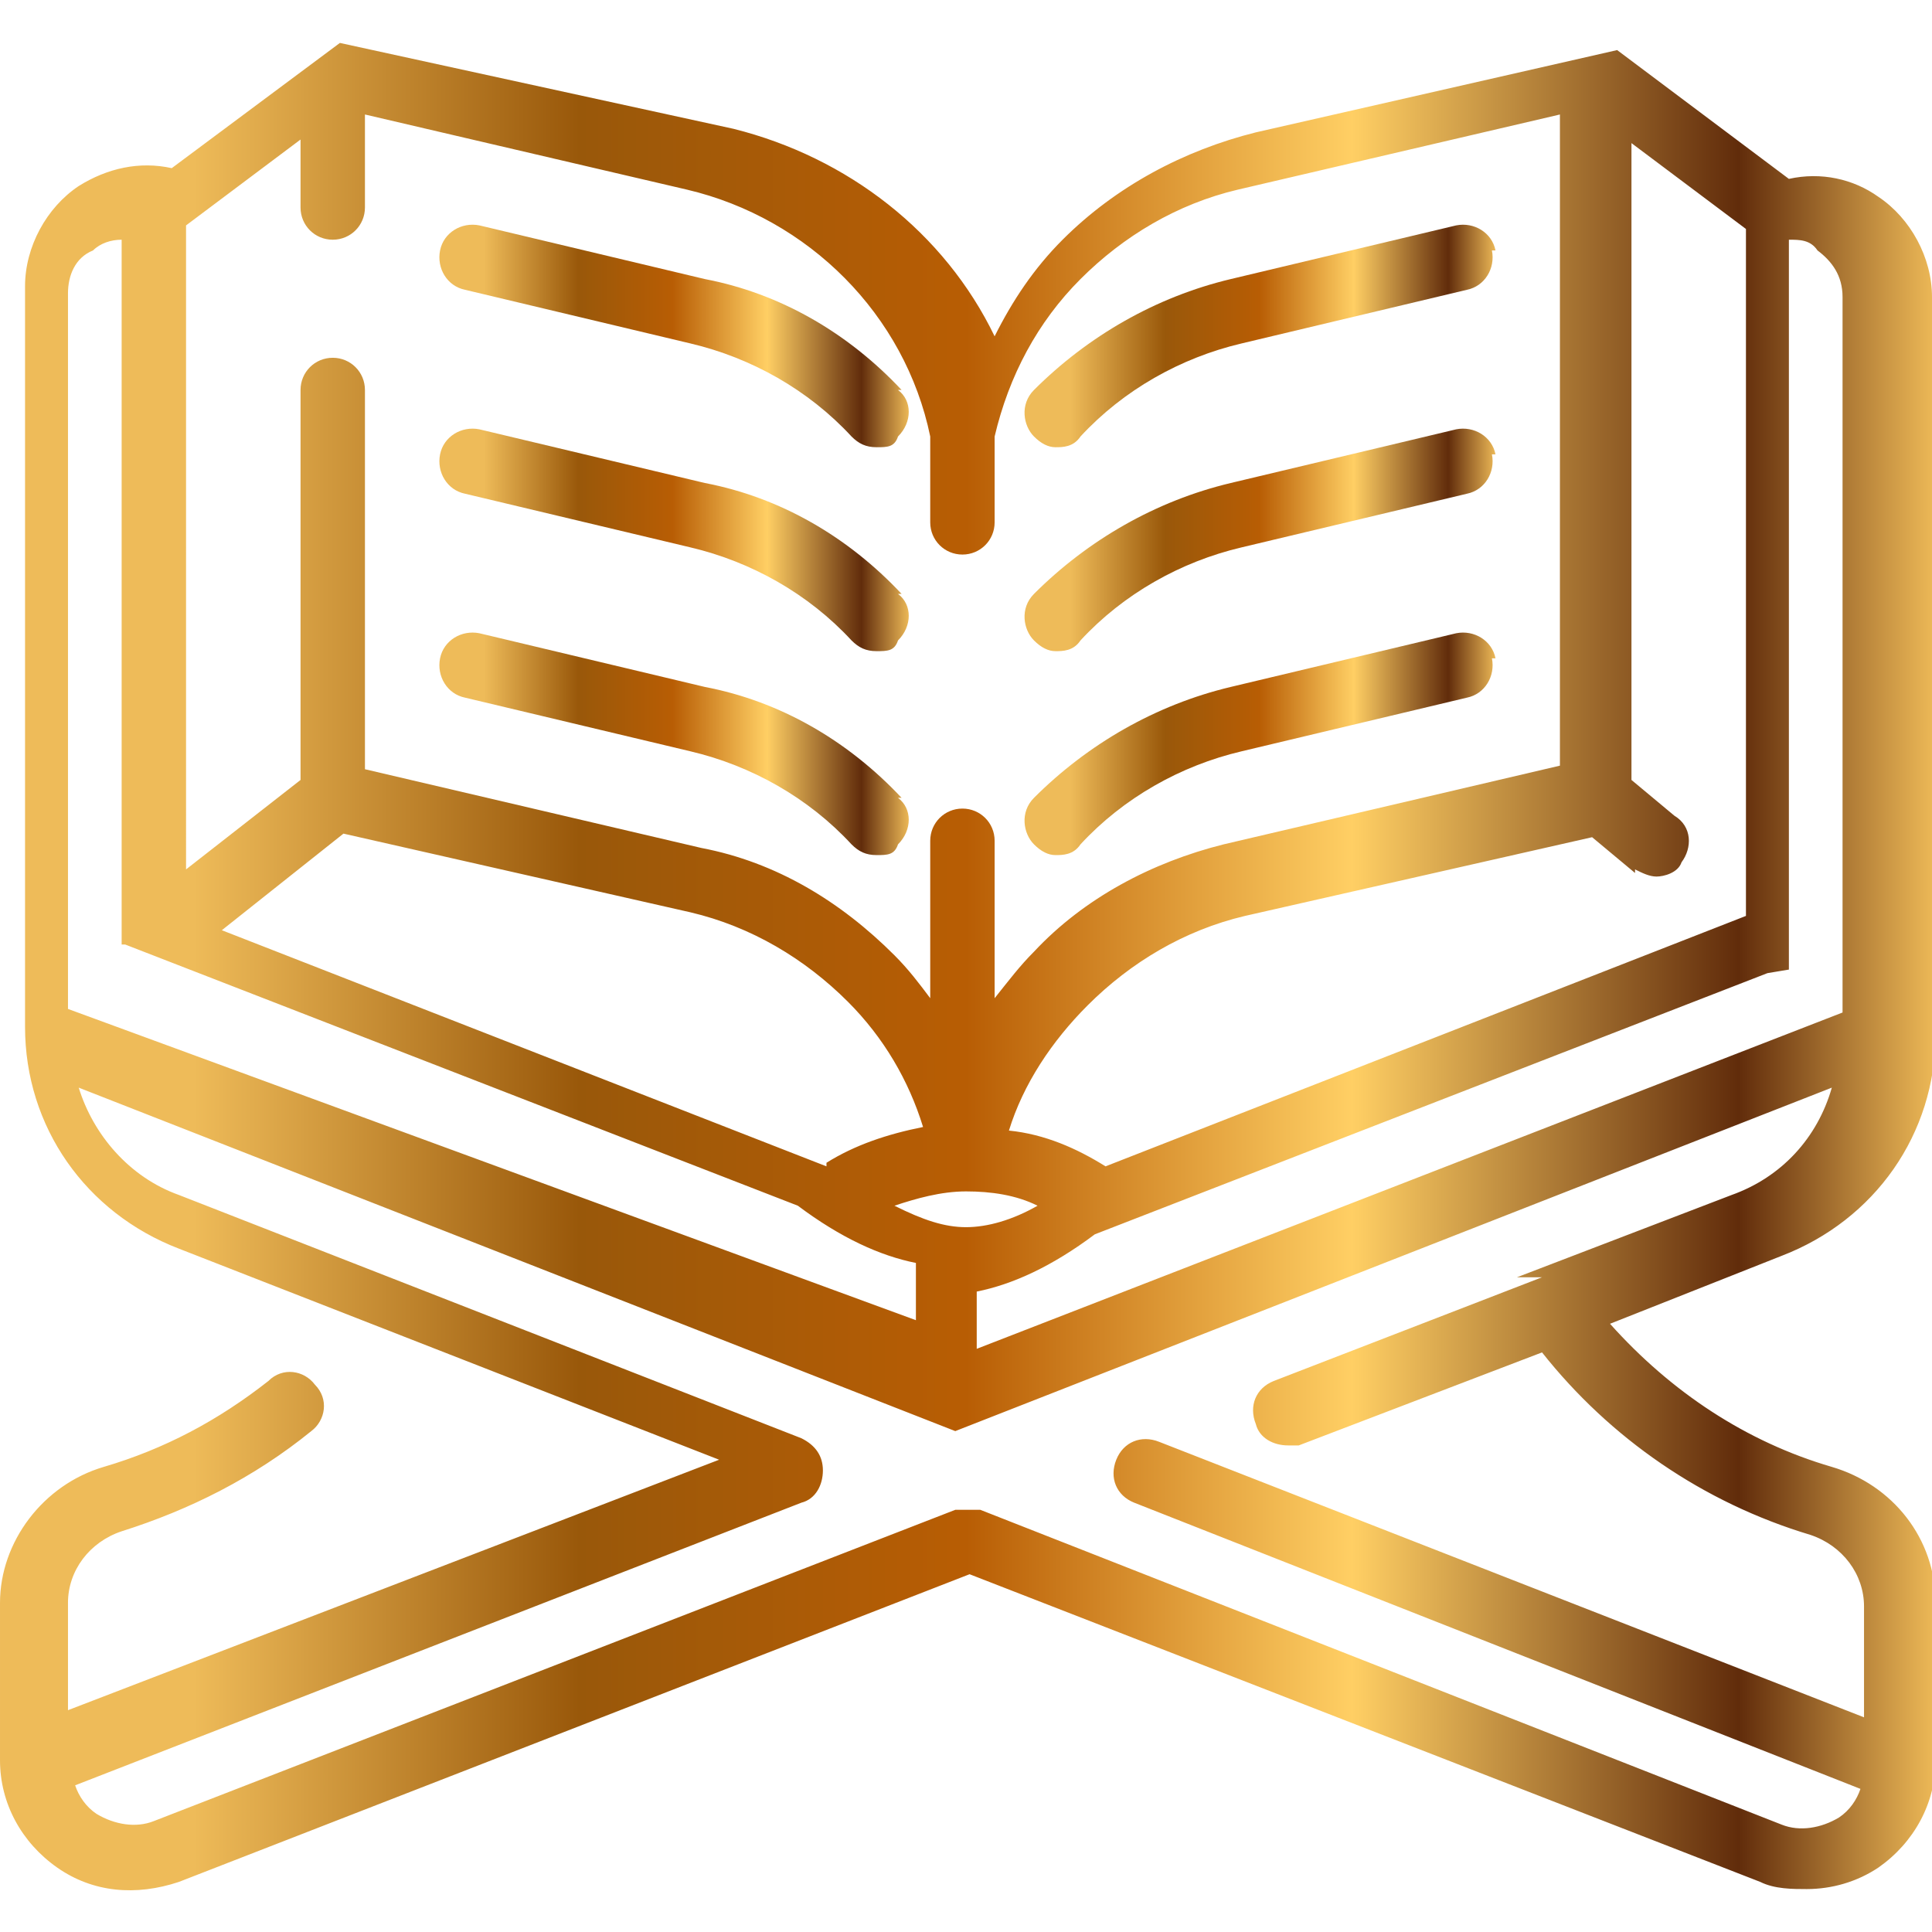 <svg viewBox="0 0 54 54" xmlns:xlink="http://www.w3.org/1999/xlink" version="1.1" xmlns="http://www.w3.org/2000/svg">
  <defs>
    <style>
      .cls-1 {
        fill: url(#New_Gradient_Swatch-4);
      }

      .cls-2 {
        fill: url(#New_Gradient_Swatch-5);
      }

      .cls-3 {
        fill: url(#New_Gradient_Swatch-2);
      }

      .cls-4 {
        fill: url(#New_Gradient_Swatch-6);
      }

      .cls-5 {
        fill: url(#New_Gradient_Swatch-7);
      }

      .cls-6 {
        fill: url(#New_Gradient_Swatch);
      }

      .cls-7 {
        fill: url(#New_Gradient_Swatch-3);
      }
    </style>
    <linearGradient gradientUnits="userSpaceOnUse" y2="27" x2="54" y1="27" x1="0" data-sanitized-data-name="New Gradient Swatch" data-name="New Gradient Swatch" id="New_Gradient_Swatch">
      <stop stop-color="#eebb59" offset=".1"></stop>
      <stop stop-color="#99580a" offset=".3"></stop>
      <stop stop-color="#b85d04" offset=".5"></stop>
      <stop stop-color="#ffcf64" offset=".7"></stop>
      <stop stop-color="#612c0b" offset=".9"></stop>
      <stop stop-color="#ebb756" offset="1"></stop>
    </linearGradient>
    <linearGradient xlink:href="#New_Gradient_Swatch" y2="15.1" x2="25.4" y1="15.1" x1="12.2" data-sanitized-data-name="New Gradient Swatch" data-name="New Gradient Swatch" id="New_Gradient_Swatch-2"></linearGradient>
    <linearGradient xlink:href="#New_Gradient_Swatch" y2="9.4" x2="25.4" y1="9.4" x1="12.2" data-sanitized-data-name="New Gradient Swatch" data-name="New Gradient Swatch" id="New_Gradient_Swatch-3"></linearGradient>
    <linearGradient xlink:href="#New_Gradient_Swatch" y2="20.8" x2="25.4" y1="20.8" x1="12.2" data-sanitized-data-name="New Gradient Swatch" data-name="New Gradient Swatch" id="New_Gradient_Swatch-4"></linearGradient>
    <linearGradient xlink:href="#New_Gradient_Swatch" y2="9.4" x2="41.8" y1="9.4" x1="28.6" data-sanitized-data-name="New Gradient Swatch" data-name="New Gradient Swatch" id="New_Gradient_Swatch-5"></linearGradient>
    <linearGradient xlink:href="#New_Gradient_Swatch" y2="15.1" x2="41.8" y1="15.1" x1="28.6" data-sanitized-data-name="New Gradient Swatch" data-name="New Gradient Swatch" id="New_Gradient_Swatch-6"></linearGradient>
    <linearGradient xlink:href="#New_Gradient_Swatch" y2="20.8" x2="41.8" y1="20.8" x1="28.6" data-sanitized-data-name="New Gradient Swatch" data-name="New Gradient Swatch" id="New_Gradient_Swatch-7"></linearGradient>
  </defs>
  
  <g>
    <g id="Layer_1">
      <g>
        <path d="M54,28.9s0,0,0,0c0,0,0,0,0,0V8.3h0c0-1.1-.6-2.2-1.5-2.8-.7-.5-1.6-.7-2.5-.5l-4.8-3.6s0,0,0,0c0,0,0,0,0,0,0,0,0,0,0,0,0,0,0,0,0,0,0,0,0,0,0,0,0,0,0,0,0,0,0,0,0,0,0,0,0,0,0,0,0,0,0,0,0,0,0,0,0,0,0,0,0,0,0,0,0,0,0,0,0,0,0,0,0,0,0,0,0,0,0,0,0,0,0,0,0,0,0,0,0,0,0,0,0,0,0,0,0,0l-10.1,2.3c-2,.5-3.9,1.5-5.4,3-.8.8-1.4,1.7-1.9,2.7-1.4-2.9-4.1-5-7.3-5.8L9.5,1.2s0,0,0,0c0,0,0,0,0,0,0,0,0,0,0,0,0,0,0,0,0,0,0,0,0,0,0,0,0,0,0,0,0,0,0,0,0,0,0,0,0,0,0,0,0,0,0,0,0,0,0,0,0,0,0,0,0,0,0,0,0,0,0,0,0,0,0,0,0,0,0,0,0,0,0,0,0,0,0,0,0,0,0,0,0,0,0,0,0,0,0,0,0,0l-4.7,3.5c-.9-.2-1.8,0-2.6.5-.9.6-1.5,1.7-1.5,2.8v20.7c0,2.8,1.7,5.2,4.3,6.2l15.1,5.9L1.9,47.8v-3c0-.9.6-1.7,1.5-2,1.9-.6,3.7-1.5,5.3-2.8.4-.3.5-.9.1-1.3-.3-.4-.9-.5-1.3-.1-1.4,1.1-2.9,1.9-4.6,2.4-1.7.5-2.9,2.1-2.9,3.8v4.4c0,1.2.6,2.3,1.6,3,1,.7,2.2.8,3.4.4l22.1-8.6,22.1,8.6c.4.2.9.2,1.3.2.7,0,1.4-.2,2-.6,1-.7,1.6-1.8,1.6-3s0,0,0,0c0,0,0,0,0,0v-4.4c0-1.8-1.2-3.3-2.9-3.8-2.4-.7-4.5-2.1-6.2-4l4.8-1.9c2.6-1,4.3-3.4,4.3-6.2ZM50,27.1s0,0,0,0c0,0,0,0,0,0,0,0,0,0,0,0,0,0,0,0,0,0,0,0,0,0,0,0,0,0,0,0,0,0,0,0,0,0,0,0,0,0,0,0,0,0,0,0,0,0,0,0,0,0,0,0,0,0,0,0,0,0,0,0,0,0,0,0,0,0,0,0,0,0,0,0,0,0,0,0,0,0,0,0,0,0,0,0,0,0,0,0,0,0,0,0,0,0,0,0,0,0,0,0,0,0,0,0,0,0,0,0,0,0,0,0,0,0,0,0,0,0,0,0,0,0,0,0,0,0,0,0,0,0,0,0,0,0,0,0,0,0,0,0,0,0,0,0,0,0,0,0,0,0V6.7c.3,0,.6,0,.8.3.4.3.7.7.7,1.3v20l-24.2,9.4v-1.6c1-.2,2.1-.7,3.3-1.6l18.8-7.3ZM27,33.3c.7,0,1.4.1,2,.4-.7.4-1.4.6-2,.6s-1.2-.2-2-.6c.6-.2,1.3-.4,2-.4ZM23.1,32.6l-16.9-6.6,3.4-2.7,9.7,2.2c1.7.4,3.2,1.3,4.4,2.5,1,1,1.7,2.2,2.1,3.5-1,.2-1.9.5-2.7,1ZM45.7,24.3c.2.1.4.2.6.2s.6-.1.7-.4c.3-.4.3-1-.2-1.3l-1.2-1V4l3.2,2.4v19.2h0l-17.9,7c-.8-.5-1.7-.9-2.7-1,.4-1.3,1.2-2.5,2.2-3.5,1.2-1.2,2.7-2.1,4.4-2.5l9.7-2.2,1.2,1ZM5.2,6.3l3.2-2.4v1.9c0,.5.4.9.9.9s.9-.4.9-.9v-2.6l9,2.1c3.4.8,6.1,3.5,6.8,6.9v2.4c0,.5.4.9.9.9s.9-.4.9-.9v-2.4c.4-1.7,1.2-3.2,2.4-4.4,1.2-1.2,2.7-2.1,4.4-2.5l9-2.1v18.2l-9.4,2.2c-2,.5-3.9,1.5-5.3,3-.4.4-.7.8-1.1,1.3v-4.4c0-.5-.4-.9-.9-.9s-.9.4-.9.9v4.4c-.3-.4-.6-.8-1-1.2-1.5-1.5-3.3-2.6-5.4-3l-9.4-2.2v-10.6c0-.5-.4-.9-.9-.9s-.9.4-.9.9v10.9l-3.2,2.5V6.3h0ZM1.9,28.2V8.2c0-.5.2-1,.7-1.2.2-.2.5-.3.8-.3v19.5s0,0,0,0c0,0,0,0,0,.1,0,0,0,0,0,0,0,0,0,0,0,0,0,0,0,0,0,0,0,0,0,0,0,.1,0,0,0,0,0,0,0,0,0,0,0,0,0,0,0,0,0,0,0,0,0,0,0,0,0,0,0,0,0,0,0,0,0,0,0,0,0,0,0,0,0,0,0,0,0,0,0,0,0,0,0,0,0,0,0,0,0,0,.1,0,0,0,0,0,0,0,0,0,0,0,0,0,0,0,0,0,0,0l18.8,7.3c1.2.9,2.3,1.4,3.3,1.6v1.6L1.9,28.2ZM43.1,35.7s0,0,0,0l-7.5,2.9c-.5.2-.7.7-.5,1.2.1.4.5.6.9.6s.2,0,.3,0l6.8-2.6c1.9,2.4,4.5,4.2,7.5,5.1.9.3,1.5,1.1,1.5,2v3.1l-19.7-7.7c-.5-.2-1,0-1.2.5-.2.5,0,1,.5,1.2l20.3,8c-.1.3-.3.6-.6.8-.5.3-1.1.4-1.6.2l-22.4-8.8c0,0-.2,0-.3,0-.1,0-.3,0-.4,0l-22.4,8.7c-.5.2-1.1.1-1.6-.2-.3-.2-.5-.5-.6-.8l20.3-7.9c.4-.1.6-.5.6-.9,0-.4-.2-.7-.6-.9l-17.4-6.8c-1.4-.5-2.4-1.7-2.8-3l24.5,9.6s0,0,0,0c0,0,0,0,0,0,0,0,0,0,0,0,0,0,0,0,0,0,0,0,0,0,0,0,0,0,0,0,0,0,0,0,0,0,0,0s0,0,0,0c0,0,0,0,0,0,0,0,0,0,0,0,0,0,0,0,0,0,0,0,0,0,0,0,0,0,0,0,0,0,0,0,0,0,0,0l24.5-9.6c-.4,1.4-1.4,2.5-2.8,3l-6,2.3Z" class="cls-6"></path>
        <path d="M25.2,16.6c-1.5-1.6-3.4-2.7-5.5-3.1l-6.3-1.5c-.5-.1-1,.2-1.1.7-.1.5.2,1,.7,1.1l6.3,1.5c1.7.4,3.3,1.3,4.5,2.6.2.2.4.3.7.3s.5,0,.6-.3c.4-.4.4-1,0-1.3Z" class="cls-3"></path>
        <path d="M25.2,10.9c-1.5-1.6-3.4-2.7-5.5-3.1l-6.3-1.5c-.5-.1-1,.2-1.1.7-.1.5.2,1,.7,1.1l6.3,1.5c1.7.4,3.3,1.3,4.5,2.6.2.2.4.3.7.3s.5,0,.6-.3c.4-.4.4-1,0-1.3Z" class="cls-7"></path>
        <path d="M25.2,22.3c-1.5-1.6-3.4-2.7-5.5-3.1l-6.3-1.5c-.5-.1-1,.2-1.1.7-.1.5.2,1,.7,1.1l6.3,1.5c1.7.4,3.3,1.3,4.5,2.6.2.2.4.3.7.3s.5,0,.6-.3c.4-.4.4-1,0-1.3Z" class="cls-1"></path>
        <path d="M41.8,7c-.1-.5-.6-.8-1.1-.7l-6.3,1.5c-2.1.5-4,1.6-5.5,3.1-.4.4-.3,1,0,1.3.2.2.4.3.6.3s.5,0,.7-.3c1.2-1.3,2.8-2.2,4.5-2.6l6.3-1.5c.5-.1.8-.6.7-1.1Z" class="cls-2"></path>
        <path d="M41.8,12.7c-.1-.5-.6-.8-1.1-.7l-6.3,1.5c-2.1.5-4,1.6-5.5,3.1-.4.4-.3,1,0,1.3.2.2.4.3.6.3s.5,0,.7-.3c1.2-1.3,2.8-2.2,4.5-2.6l6.3-1.5c.5-.1.8-.6.7-1.1Z" class="cls-4"></path>
        <path d="M41.8,18.4c-.1-.5-.6-.8-1.1-.7l-6.3,1.5c-2.1.5-4,1.6-5.5,3.1-.4.4-.3,1,0,1.3.2.2.4.3.6.3s.5,0,.7-.3c1.2-1.3,2.8-2.2,4.5-2.6l6.3-1.5c.5-.1.8-.6.7-1.1Z" class="cls-5"></path>
      </g>
    </g>
  </g>
</svg>